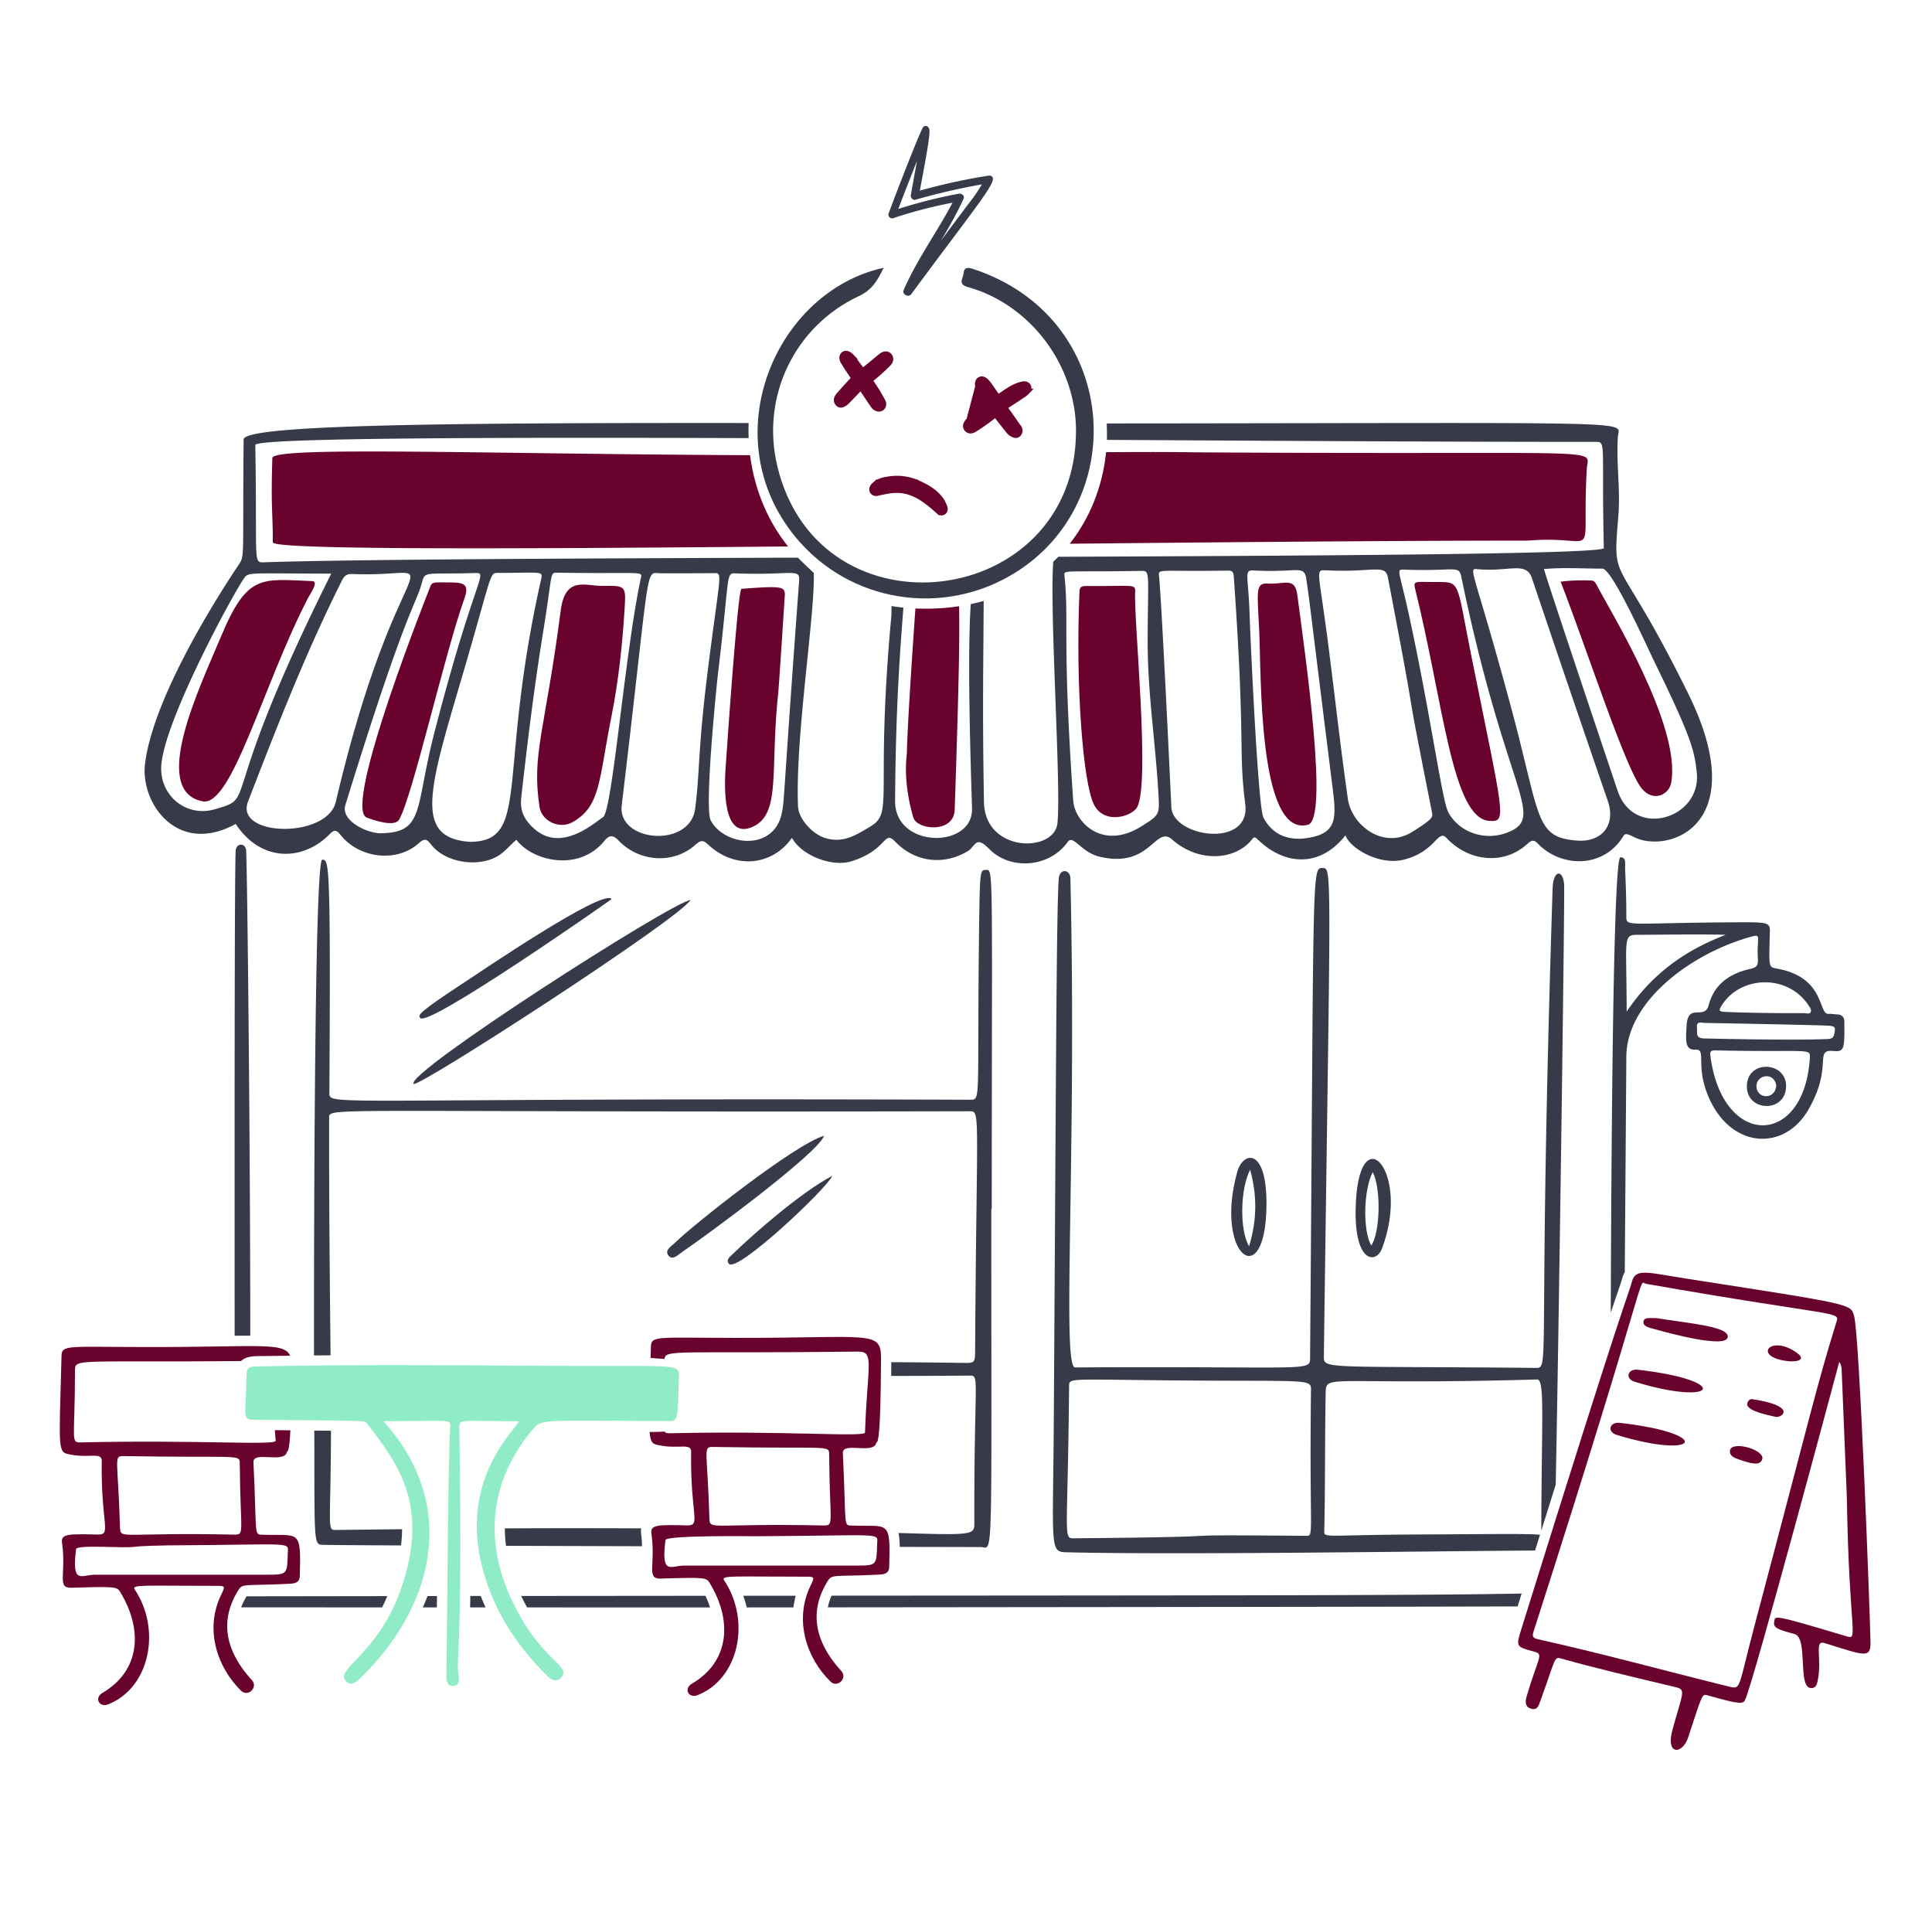 <svg width="201" height="200" fill="none" xmlns="http://www.w3.org/2000/svg"><path d="M175.636 72.146c-7.534-15.269-7.891-10.916-7.266-18.5.227-2.752-.242-5.494-.047-8.244.115-1.618 3.458-1.417-47.749-1.359l-5.437.004c.031.57.038 1.141.019 1.71 19.108.108 37.529.215 50.799.205 1.201 0 .651-.049.902 11.052.013.596-26.527.785-56.753.902-.17.175-.345.346-.523.514-.408 5.026.84 23.462.432 27.213-.336 3.088-7.554 3.073-7.644-2.212-.168-9.796-.064-13.433-.029-20.924-.438.126-.886.24-1.345.337-.249 3.725-.227 10.204.134 21.235.138 4.23-8.033 4.227-8.005-.746.056-10.075.576-16.362.865-20.126-.42-.044-.831-.1-1.235-.167-.01.55-.012.947-.021 1.034-1.693 18.39.276 20.402-2.094 21.844-1.506.917-2.915 1.86-4.851 1.235-1.246-.402-2.706-1.945-2.763-3.276-.307-7.167 1.77-19.87 1.64-24.27 0-.022-1.128-1.053-1.653-1.598-24.447.085-46.921.187-55.541.482-1.182.041-.697.051-.91-12.198-.012-.724 22.883-.815 51.326-.72-.02-.523-.02-1.046 0-1.569-30.504-.023-52.524.14-52.54 1.712-.118 12.565.145 12.045-.535 13.061-3.471 5.187-8.993 14.54-9.728 20.716-.475 3.998 3.314 9.565 9.443 6.216 2.599 3.975 6.97 3.917 9.775 1.058.449-.458.684-.477 1.12.075 1.949 2.464 5.862 2.915 8.12.891.657-.588.87-.443 1.324.135 1.504 1.92 5.03 2.424 7.073 1.088.684-.447 1.167-1.098 1.79-1.603 1.612 2.188 6.442 3.4 9.126.147.504-.61.863-.731 1.52-.047 2.153 2.237 5.704 2.453 7.96.432.674-.603.897-.432 1.416.041 2.81 2.558 6.652 2.088 8.644-.778.972 1.833 4.167 3.088 6.21 2.438 3.808-1.21 3.297-3.316 4.548-2.019 2.085 2.163 5.094 2.471 7.586.94.453-.278.71-1.029 1.225-.885.511.143.906.697 1.359 1.06 2.338 1.87 6.017 1.361 7.751-1.092.587-.83 1.367 1.056 3.325 1.526 5.314 1.274 5.787-3.325 7.548-1.784 2.921 2.554 6.712 2.051 8.315-.028.278-.36.35-.184.947.344 2.617 2.315 6.146 2.588 8.772-.76.423 1.301 3.494 3.211 6.129 2.52 3.349-.88 3.453-3.24 4.415-2.21 2.199 2.354 5.859 2.871 8.349.61.539-.489.74-.444 1.16-.015 2.425 2.475 6.812 2.56 8.864-.835.327-.54.934.24 2.169.48 4.09.791 10.668-2.932 4.569-15.292ZM22.323 84.188c-2.981.859-5.78-1.477-5.54-4.603.363-4.703 7.36-17.633 8.6-19.417.478-.688.45-.502 9.082-.502-12.232 24.475-7.475 23.177-12.142 24.522Zm12.613-.776c-.905 3.848-10.555 3.654-9.131-.034 3.004-7.785 6.033-15.557 9.787-23.024.257-.51.547-.668 1.083-.645 10.87.46 4.982-4.874-1.74 23.703Zm4.532 3.267c-1.641-.128-4.003-1.425-3.54-2.928 6.127-19.836 7.254-20.724 7.895-22.887.457-1.543-.017-1.096 5.558-1.252 1.524-.043.065.094-4.22 16.724-2.023 7.858-.945 10.328-5.693 10.343Zm9.426.891c-5.783-.39-4.342-5.246-.974-16.662 3.26-11.055 2.975-11.313 3.832-11.313 4.607 0 4.75-.244 4.547.658-4.607 20.458-1.06 27.283-7.405 27.317ZM62.739 85c-1.034.694-4.398 3.718-7.191 1.181-.962-.874-1.48-1.774-1.316-3.24.65-5.823 1.367-11.634 2.308-17.416.974-5.986.626-5.964 1.45-5.952 8.994.134 8.86-.229 8.68.594C65.02 67.74 63.719 84.341 62.74 85Zm9.586-.892c-.538 4.174-8.1 3.485-7.644-.318 2.91-24.304 2.432-24.285 3.782-24.17.502.041 5.81 0 5.832 0 .923-.006.635-.129-.65 10.058-1.05 8.32-.824 10.588-1.32 14.43Zm9.025.412c-.798 4.105-6 3.485-7.407.821-.68-1.287.596-13.955.77-15.399 1.25-10.403.756-10.343 1.876-10.298 5.635.224 6.648-.573 6.554.705-1.697 23.054-1.515 22.742-1.793 24.171Zm37.418 1.425c-4.082 2.577-6.958-.438-7.114-2.673-1.169-16.813-.419-18.579-.902-23.306-.077-.757-.333-.432 7.898-.579 1.068-.019.769-.064.75 7.315-.013 5.293.811 10.525 1.115 15.79.131 2.26.148 2.257-1.747 3.453Zm3.094-2.04c0-.035-.976-20.87-1.276-23.95-.083-.855-.19-.475 7.182-.6.534-.01.567.275.594.664 1.233 17.396.459 17.936 1.19 23.616.602 4.68-7.639 3.463-7.69.27Zm14.051 3.281c-1.816.256-3.514-.286-4.473-2.156-.567-1.105-1.357-18.677-1.438-21.162-.135-4.135-.624-4.587.451-4.526 4.447.251 5.233-.626 5.447.861.474 3.297.022 0 2.714 21.552.412 3.3.592 4.967-2.701 5.431Zm10.98-.635c-2.97 1.844-6.27-.697-6.663-3.44-.755-5.279-1.341-10.575-2.017-15.862-1.012-7.91-1.415-7.979-.31-7.924 4.949.248 6.215-.69 6.484.714 3.725 19.446 1.131 7.064 4.594 24.466.096.481.135.666-2.088 2.046Zm9.993.028c-2.299.936-5.022.082-6.204-2.069-.659-1.199-1.85-10.259-4.135-20.712-.97-4.438-1.335-4.58-.474-4.545 5.291.211 5.694-.528 5.96.763 4.635 22.455 8.858 24.932 4.853 26.563Zm7.133.857c-4.351-.356-3.725-2.379-6.798-13.8-4.041-15.02-4.609-14.518-3.374-14.417 3.22.263 4.933-.846 5.533.938a3583.483 3583.483 0 0 0 7.89 23.152c.855 2.487-.584 4.345-3.251 4.127Zm4.282-5.159c-.54-1.596-7.484-22.252-7.672-23.084 2.049-.182 4.067-.042 6.082-.043 1.015 0 4.697 8.236 5.443 9.762 3.885 7.944 4.121 9.195 4.37 11.428.534 4.79-6.512 6.991-8.223 1.937Z" fill="#373A48"/><path d="M78.035 47.349c-27.783-.118-49.662-.959-49.701.298-.167 5.387.06 5.637.047 8.766-.003.792 24.27.697 53.608.431-2.181-2.716-3.513-6.044-3.954-9.495ZM124.399 47.054c.015 0-2.899-.063-9.328-.015-.346 3.448-1.621 6.78-3.779 9.521 17.447-.172 34.527-.324 47.679-.324 7.697-.637 5.529 2.748 6.116-7.477.131-2.276 3.308-1.43-40.688-1.705ZM96.284 63.318c-.354 0-.703-.008-1.047-.024-.293 4.176-.823 12.015-.89 15.09-.24 2.024-.02 4.276.676 6.665.368 1.263 4.217 1.7 4.302-.83.389-11.587.539-17.853.452-21.158a23.136 23.136 0 0 1-3.493.257Z" fill="#69022D"/><path d="M71.848 93.612c-1.224 2.024-28.431 19.634-28.82 19.134-.873-1.127 26.698-18.813 28.82-19.134ZM85.736 118.148c-.684 1.898-12.685 10.696-14.717 12.05-.423.282-1.015.94-1.445.444-.51-.588.297-1.008.67-1.383 1.767-1.768 12.464-10.25 15.492-11.111ZM63.627 93.527c-.566.44-19.198 13.445-19.91 12.362-.208-.316-.354-.461 4.7-3.772 1.5-.983 14.438-9.784 15.21-8.59ZM131.76 125.471c-.121 9.106-5.447 5.114-3.047-3.545.615-2.22 3.129-2.607 3.047 3.545Zm-1.812 4.178c.831-2.733.851-5.251.115-7.975-1.041 2.024-1.113 6.255-.115 7.975ZM141.037 125.801c.182-9.984 5.837-4.069 2.735 4.086-.607 1.596-2.838 1.517-2.735-4.086Zm1.776-3.876c-.97 1.896-1.041 6.097-.152 7.64.93-1.336 1.043-5.928.152-7.64ZM86.588 122.314c-.494 1.254-9.944 10.188-10.764 9.14-.306-.391.068-.675.31-.91 2.52-2.454 7.343-6.593 10.454-8.23Z" fill="#373A48"/><path d="M162.364 60.509c1.083-.152 2.101-.156 3.12-.126.295.009.416.07.594.41 1.468 2.805 8.823 14.696 7.796 20.596-.228 1.312-1.865 2.066-3.049.662-1.696-2.011-5.628-14.248-8.461-21.542ZM118.318 83.944c-.509.978-3.46 1.919-4.533-.306-1.073-2.225-1.911-11.946-1.479-22.116.019-.451.229-.563.626-.56 4.958.026 5.216-.255 5.165.59-.168 2.776 1.587 19.767.221 22.392ZM62.646 60.944c2.387-.026 2.484-.043 2.346 2.212-.232 3.8-.624 7.588-1.372 11.337-1.341 6.72-1.12 9.377-4.054 11.031-1.35.761-3.212-.09-3.438-1.598-.833-5.548.562-7.753 2.21-20.44.468-3.6 2.584-2.523 4.308-2.542ZM77.137 61.252c4.116-.32 4.553-.261 4.513.65-.01.24-.626 9.653-.67 10.04-.883 7.916.302 12.574-2.533 13.997-3.248 1.63-3.146-3.864-2.923-6.55 0-.021 1.222-18.106 1.613-18.137ZM136.077 85.796c-5.225 1.363-4.848-15.8-5.075-20.266-.207-4.069-.391-4.906.887-4.827 1.735.107 2.827-.718 3.075 1.15.912 6.852 3.272 23.378 1.113 23.943ZM46.546 60.584c1.665-.011 2.33.102 1.772 1.667-2.074 5.797-5.4 20.626-6.8 23.015-.481.82-2.756.012-3.357-.22-2.593-1.003 6.569-23.928 6.575-23.95.187-.63.509-.503 1.81-.512ZM22.992 66.217c2.755-6.614 4.242-5.966 9.52-5.768.684.026-.284 1.411-.436 1.703-4.686 9.005-7.945 21.823-11.008 21.205-5.524-1.114-.242-11.938 1.924-17.14ZM149.176 60.543c2.876.003 2.276-.353 3.889 7.642 3.411 16.9 3.716 17.285 1.934 17.211-3.94-.163-4.807-12.279-7.8-24.257-.186-.744.207-.598 1.977-.596Z" fill="#69022D"/><path d="M181.74 113.062c-.046-2.857 4.035-2.673 4.08-.145.05 2.849-4.037 2.789-4.08.145Zm3.058-.158c-.233-1.46-2.126-1.101-2.062.137.067 1.31 1.977 1.374 2.062-.137ZM91.93 27.856c-.614 1.276-1.174 2.29-2.56 2.936-6.7 3.133-10.23 10.454-8.502 17.688 4.362 18.276 31.067 14.908 31.078-3.665.004-6.806-4.758-13.16-11.27-14.96-1.058-.293-.477-.894-.434-1.403.057-.673.436-.658.983-.479 15.227 4.986 16.531 24.1 4.34 31.632-7.488 4.626-17.194 3.062-22.79-3.723-8.613-10.448-2.08-25.568 9.156-28.026Z" fill="#373A48"/><path d="M168.771 132.971c.07-.244.159-.455.266-.636l.163-22.354c-.011-5.937 7.022-10.964 13.142-12.583.915-.242.413.212.545 2.413.036.598-.139.833-.778.972-2.105.46-3.761 1.571-4.342 3.77-.432 1.633-2.157-.308-2.297 2.133-.085 1.483-.211 2.562.906 2.498 1.261-.072-.126 1.722 1.521 5.236 2.387 5.09 7.746 5.286 10.219 1.047 2.656-4.552.534-6.33 2.641-6.14 1.156.104 1.141-.259 1.124-3.069-.002-.436-.252-.721-.735-.737-.306-.01-.611-.075-.912-.056-1.105.071-.278-3.821-5.424-4.721-.853-.149-.764-.169-.677-3.904.021-.94-.389-.918-3.847-.898-11.127.068-11.088.5-11.087-.637.003-1.639-.058-3.278-.124-4.915-.019-.464.154-1.225-.489-1.214-.702.012-.934 25.631-1.006 47.368.858-2.575.942-2.699 1.191-3.573Zm19.519-22.896c-.589 9.325-9.117 9.374-10.347-.256-.055-.434.064-.566.523-.556 9.871.221 9.894-.295 9.824.812Zm2.03-3.371c.622.06.61.213.56.57-.083.584-.175.78-.739.808-1.131.057-4.724.124-12.796-.058-1.006-.023-.741-.562-.797-1.098-.078-.748.425-.527.801-.519.021 0 12.181.221 12.971.297Zm-2.176-2.142c.15.224.376.504.214.752-.133.203-.461.071-.703.073-3.996.027-7.503-.088-8.148-.124-.737-.041-.681-.186-.418-.62 1.883-3.122 6.833-3.405 9.055-.081Zm-17.389-7.32c.021 0 7.764-.08 8.774.005-4.31 1.641-7.693 4.12-10.298 7.986 0-8.283-.496-7.983 1.524-7.992ZM160.219 159.647c-1.488-.127-5.017-.061-12.611-.026-10.232.047-9.85.436-9.831-.464.101-4.75.053-9.363.139-14.114.041-2.248-.305-.906 21.997-1.546.821-.024.47 3.898.439 15.725l1.499-4.778c.324-15.879.923-59.066.88-62.239-.024-1.742-1.135-1.89-1.203.24-1.551 48.566-.25 49.862-1.671 49.848-22.197-.212-22.145.178-22.126-1.23.683-51.057.881-50.754-.13-50.77-1.156-.02-.895-.092-1.304 50.909-.012 1.53.272.899-24.448 1.042-1.41.008.195-22.315-.489-50.87-.023-.965-1.127-1.065-1.21.014-.245 3.214-.291 21.686-.517 56.429-.09 13.85-.491 13.615 1.575 13.662 12.09.274 37.925-.13 48.498-.189l.513-1.643Zm-24.381.111c-17.876-.137-3.31.077-24.092.259-1.177.01-.658.021-.521-15.835.009-1.021-.017-.589 17.205-.556 8.071.016 7.973-.01 7.96 1.048-.186 15.406.377 15.091-.552 15.084ZM41.833 159.07l-6.848.081c-1 .013-.577.013-.55-10.322l-1.736-.017c.03 11.893-.092 11.864.933 11.887.859.02 3.832.04 8.09.061.072-.588.108-1.15.11-1.69ZM102.535 90.493c-.491.017-.587.053-.647 4.226-.285 19.708.244 19.683-.942 19.678-66.685-.236-66.687.72-66.678-.699.144-24.294-.041-24.256-.741-24.27-.86-.016-.867 44.151-.861 51.569l1.723-.015c-.072-7.04-.163-15.939-.146-24.749.002-1.101-.004-.491 66.635-.637 1.156-.003.723-.006.57 24.81-.009 1.41-.013 1.388-1.447 1.363a721.921 721.921 0 0 0-7.276-.07l-.007 1.43a1149.2 1149.2 0 0 0 8.129-.035c1.13-.019.478-.015.521 15.472.003 1.128-.515 1.123-7.894.898.088.4.126.879.136 1.447l8.48.019c1.255.108 1.041 2.252 1.041-35.153h.047c.009-36.3.205-35.313-.643-35.284ZM52.523 158.985c0 .601.04 1.207.12 1.815l14.15.044a9.414 9.414 0 0 0-.08-1.172 2.29 2.29 0 0 1-.001-.687c-4.201-.021-8.91-.024-14.19 0ZM50.01 166.016h-1.078c-.006.421-.013.816-.021 1.187h1.607c-.18-.39-.35-.786-.507-1.187ZM44.48 166.025c-.152.397-.317.79-.491 1.179h1.46l.012-1.18-.98.001ZM25.652 166.053c-.23.38-.418.761-.563 1.14.062.004.13.006.205.006l14.457.006c.187-.368.368-.759.542-1.173l-14.641.021ZM82.547 167.205a8.41 8.41 0 0 1 .242-1.214l-5.464.004c.15.41.272.814.366 1.213l4.856-.003ZM86.51 165.986a5.945 5.945 0 0 0-.382 1.213c1.732-.002 61.267-.051 71.762-.097l.417-1.339c-9.594.199-29.578.195-71.797.223ZM73.393 165.999l-19.168.017c.2.422.403.819.609 1.192H73.87a9.122 9.122 0 0 0-.478-1.209ZM26.04 138.943c-.012-21.49-.311-48.047-.432-50.453-.041-.816-1.017-.846-1.086-.006-.122 1.496-.122 28.354-.11 50.465a75.475 75.475 0 0 1 1.628-.006Z" fill="#373A48"/><path d="M191.35 141.67c-.603 2.267-8.822 32.952-9.77 35.098-.227.513-.433.57-3.909-.41-.615-.174-.539-.19-2.039 4.37-.59 1.795-2.374 1.9-1.631-.799 1.095-3.975 1.436-4.165.288-4.436-4.137-.98-8.753-2.083-11.775-2.943-.878-.25-.575-.226-2.267 4.406-.162.445-.299.98-.951.791-.652-.189-.622-.759-.481-1.242 1.237-4.216 1.849-4.417.761-4.708-1.904-.509-1.867-.515-1.261-2.46 11.27-36.14 10.843-33.841 11.484-36.074.391-1.361 1.628-.884 5.832-.229 17.151 2.674 16.905 2.59 17.265 3.862.572 2.022 1.67 31.437 1.705 33.937.024 1.752-.656 1.356-4.757.088-1.154-.357-.266 1.528-.722 3.836-.087.442-.171.86-.72.84-1.419-.052-.256-5.229-1.699-5.618-1.99-.536-2.246-.692-2.103-1.393.1-.489-.167-.677 7.373 1.586 1.502.451.404.26.167-14.44 0-.034-.538-13.2-.539-13.228-.006-.274-.044-.55-.251-.834Zm-20.141-8.133c-.831-.318.632-2.098-11.655 36.158-.162.504-.126.695.468.827 6.608 1.465 13.133 3.261 19.701 4.883 1.472.364 1.021.455 2.81-6.287 6.024-22.703 6.417-24.783 8.488-31.482.412-1.334.793-.481-19.812-4.099Z" fill="#69022D"/><path d="M172.339 137.115c3.562.573 7.597.874 7.409 1.987-.201 1.192-6.14-.439-7.279-.754-.853-.236-1.605-.342-1.475-.915.09-.393.463-.318 1.345-.318ZM170.074 143.735c-1.062-.325-.72-1.368.293-1.254 9.832 1.101 8.345 3.896-.293 1.254ZM168.198 149.261c-1.062-.325-.72-1.368.293-1.254 9.832 1.101 8.345 3.896-.293 1.254ZM184.774 147.397c-.566-.15-3.294-.618-2.979-1.472.081-.22.261-.415.496-.38 4.471.655 3.329 1.869 2.483 1.852ZM183.338 151.795c-.228.746-1.252.449-2.699-.079-.352-.129-.735-.385-.652-.846.188-1.039 3.655-.068 3.351.925ZM186.277 141.616c-4.133-.344-2.134-2.928.665-.891.661.481.649.891-.665.891ZM27.283 159.646c-.896-.03-.544.064-.915-7.546-.06-1.218 3.225.19 3.48-1.075.136-.021.267-.392.36-2.24l-1.614-.016c.024.347.054.71.089 1.091.049.532-7.934-.098-20.175.18-1.235.028-.707-.019-.707-7.437 0-1.344-.03-.863 17.28-1.024.327-.332.854-.505 1.712-.514l3.387-.04c-.604-1.472-3.357-.883-15.016-.902-8.123-.013-8.732-.263-8.764.923-.272 10.091-.406 9.993.893 10.255 2.002.405 3.308-.291 3.293.677-.101 6.595 1.075 7.683-.42 7.648-3.051-.07-3.844-.083-3.713.851.466 3.317-.583 4.733.98 4.684 4.702-.147 4.739-.111 5.104.494 2.356 3.907 2.055 8.14-1.881 10.446-.878.515-.335 1.555.596 1.188 4.318-1.699 5.573-7.745 2.755-11.967-.348-.522 1.145-.354 8.409-.359 1.043 0 1.045-.006.577.966-1.713 3.554-.415 7.486 2.085 9.943.722.709 1.812-.355 1.128-1.103-3.081-3.368-3.151-6.503-1.47-9.268.515-.846.48-.516 5.289-.748.523-.025 1.14-.053 1.163-.782.146-5.007-.01-4.197-3.905-4.325Zm-14.345-8.18c12.044.212 12-.248 12.008.795.048 7.236.583 7.399-.637 7.373-11.487-.246-11.784.526-11.82-.69-.215-7.385-.744-7.499.449-7.478Zm16.998 10.144c-.062 2.167-.032 2.19-2.163 2.197H9.858c-1.404.004-2.408 1.086-1.945-2.654.064-.519 4.969-.061 6.193-.261.459-.075 2.84-.134 3.306-.137 13.433-.072 12.56-.44 12.524.855ZM88.602 158.695c-.896-.029-.544.064-.915-7.546-.06-1.218 3.225.19 3.48-1.075.232-.036.449-1.086.49-8.708.018-3.052-.961-2.172-15.174-2.195-8.123-.013-8.732-.263-8.764.923l-.032 1.168c.533.031 1.016.065 1.442.101.104-1.038 1.494-.537 20.156-.767 1.74-.021.944 1.462.708 8.407-.018.534-7.924-.192-20.165.086-.357.008-.567.01-.685-.172-.438.032-.955.042-1.563.039.099 1.222.39 1.264 1.032 1.393 2.002.404 3.308-.291 3.293.677-.101 6.595 1.075 7.683-.42 7.648-3.051-.07-3.844-.083-3.713.85.465 3.317-.583 4.733.98 4.684 4.702-.146 4.739-.111 5.104.494 2.356 3.907 2.055 8.14-1.881 10.446-.88.515-.335 1.555.596 1.188 4.319-1.699 5.573-7.745 2.755-11.967-.348-.522 1.146-.354 8.409-.359 1.043 0 1.045-.006.577.966-1.712 3.554-.415 7.486 2.086 9.943.722.709 1.812-.355 1.128-1.103-3.081-3.368-3.151-6.504-1.47-9.268.515-.846.48-.516 5.289-.748.524-.025 1.14-.053 1.162-.782.146-5.007-.01-4.195-3.905-4.323Zm-14.346-8.18c12.044.212 12-.248 12.008.795.048 7.236.583 7.399-.637 7.373-11.486-.246-11.784.526-11.82-.69-.215-7.385-.744-7.499.449-7.478Zm16.998 10.144c-.061 2.167-.032 2.19-2.163 2.197H71.177c-1.404.004-2.408 1.086-1.945-2.654.064-.519 9.033-.395 9.499-.398 13.433-.071 12.56-.44 12.523.855Z" fill="#69022D"/><path d="M53.976 147.841c-6.296 0-6.202-.329-6.184.812.378 24.385-.431 23.534-.053 25.9.169 1.062-1.323 1.169-1.291 0 .047-1.718.135-21.701.385-26.078.053-.93.058-.641-6.95-.641 8.068 8.918 5.083 19.559-2.478 26.808-.434.416-.925.754-1.436.214-1.166-1.234 3.346-2.785 5.7-9.433 3.055-8.621-.136-13.051-3.47-17.325-.317-.408.01-.279-11.581-.412-1.447-.017-1.064.019-.981-4.319.02-1.094.128-1.207 1.177-1.229 9.364-.192 18.729-.15 28.093-.073 15.803.13 15.762-.378 15.72 1.229-.113 4.268-.045 4.535-1.058 4.53-13.516-.057-13.191-.284-14.22.953-4.522 5.442-4.9 11.664-2.147 17.579 3.028 6.505 6.325 6.876 5.195 8.129-.443.491-.963.339-1.385-.075-3.193-3.139-5.59-6.736-6.78-11.129-2.567-9.486 3.509-14.604 3.744-15.44Z" fill="#8FECC7"/><path d="m101.76 40.203-.01-.057a.86.86 0 0 1 .01-.4.43.43 0 0 1 .145-.212.39.39 0 0 1 .276-.076c.155.014.285.11.376.195.104.094.213.224.327.385.245.347.689.984.928 1.327.192-.118.377-.245.567-.375.155-.105.313-.214.482-.323.439-.283.921-.548 1.484-.672a.667.667 0 0 1 .3-.024c.094.016.302.082.349.314.04.195-.076.357-.161.452a2.491 2.491 0 0 1-.469.38h-.001l-.001.001c-.629.416-1.261.833-1.903 1.241.48.627.925 1.275 1.366 1.917.011.016.024.032.044.056l.032.04c.033.041.081.102.118.174a.52.52 0 0 1 .061.303.526.526 0 0 1-.17.322l-.002.001a.335.335 0 0 1-.252.085.51.51 0 0 1-.116-.023 1.123 1.123 0 0 1-.184-.078 1.168 1.168 0 0 1-.35-.268 78.698 78.698 0 0 1-1.432-1.82c-.694.578-1.43 1.107-2.201 1.58a.83.83 0 0 1-.368.138.473.473 0 0 1-.298-.073.499.499 0 0 1-.199-.275.457.457 0 0 1 .007-.272.793.793 0 0 1 .085-.175 1.17 1.17 0 0 1 .231-.263l.929-3.525Zm0 0 .03.049m-.03-.05.03.05m0 0c.094.154.818 1.31 1.133 1.81a9.771 9.771 0 0 0-.537.449c-.149.129-.29.253-.437.369m-.159-2.628.159 2.628m0 0c-.164.13-.332.253-.505.381m.505-.381-.505.381m0 0-.046.034m.046-.034-.046.034m0 0c-.187.138-.38.28-.566.433l.566-.433ZM97.876 52.97l-.2.224c.038.035.096.08.171.103a.34.34 0 0 0 .447-.299.523.523 0 0 0-.009-.162l-.004-.022-.008-.02a4.4 4.4 0 0 0-.332-.71l-.007-.01-.006-.01c-.64-.92-1.583-1.42-2.495-1.83l-.005-.003a5.38 5.38 0 0 0-3.217-.324 2.268 2.268 0 0 0-1.262.585l-.005.005a.712.712 0 0 0-.182.262.395.395 0 0 0 .059.39.42.42 0 0 0 .322.147.66.66 0 0 0 .245-.047c.094-.018.195-.04.304-.063.717-.153 1.742-.373 2.847-.031 1.238.383 2.166 1.172 3.137 2.04l.2-.225Zm.201-.222.002.001-.002-.001ZM89.495 40.302l.062-.065.058.078c.198.286.391.576.586.87l.053.08c.213.32.428.641.652.959l.012.017.015.016c.11.115.233.206.372.243.15.04.308.012.428-.091.205-.177.206-.477.077-.676-.4-.757-.853-1.484-1.358-2.175a20.47 20.47 0 0 0 1.973-1.755c.21-.207.3-.55.076-.791-.235-.254-.584-.164-.813.036-.217.166-.316.25-.498.402l-.097.08c-.229.192-.595.495-1.35 1.102-.383-.512-.77-1.02-1.167-1.522l-.012-.016-.015-.014a1.124 1.124 0 0 0-.369-.257.444.444 0 0 0-.243-.022.374.374 0 0 0-.237.16.504.504 0 0 0-.06.372c.02.1.06.203.116.293.24.387.62.981 1.13 1.733a2.822 2.822 0 0 0-.18.175l-.306.336c-.367.4-.737.803-1.094 1.217l-.009.01c-.053.062-.159.184-.21.327a.534.534 0 0 0-.021.31c.029.119.099.216.19.293.096.08.203.078.24.075a.474.474 0 0 0 .115-.024 1.422 1.422 0 0 0 .466-.297c.47-.48.933-.968 1.418-1.479Z" fill="#69022D" stroke="#69022D" stroke-width=".601"/><path d="M102.817 18.427a62.047 62.047 0 0 0-7.31 1.614c.542-2.925 1.243-6.483.994-6.633-.026-.146-.273-.234-.359-.07-.556 1.048-3.165 7.83-3.558 8.942-.052.146.121.332.302.272a46.935 46.935 0 0 1 6.487-1.671c-1.63 3.17-3.813 6.1-5.223 9.354-.117.271.343.531.537.267 6.837-9.264 9.455-12.283 8.13-12.075Zm-2.058 3.019c-8.72 11.654-3.097 4.536-.643-.838.086-.189-.156-.345-.342-.31a51.201 51.201 0 0 0-6.565 1.677c.499-1.356 2.538-6.537 2.608-6.696-.102.537-.701 3.895-.91 5.037-.03.165.116.364.337.303a70.53 70.53 0 0 1 7.2-1.645 17.811 17.811 0 0 1-1.685 2.472Z" fill="#373A48" stroke="#373A48" stroke-width=".3"/></svg>